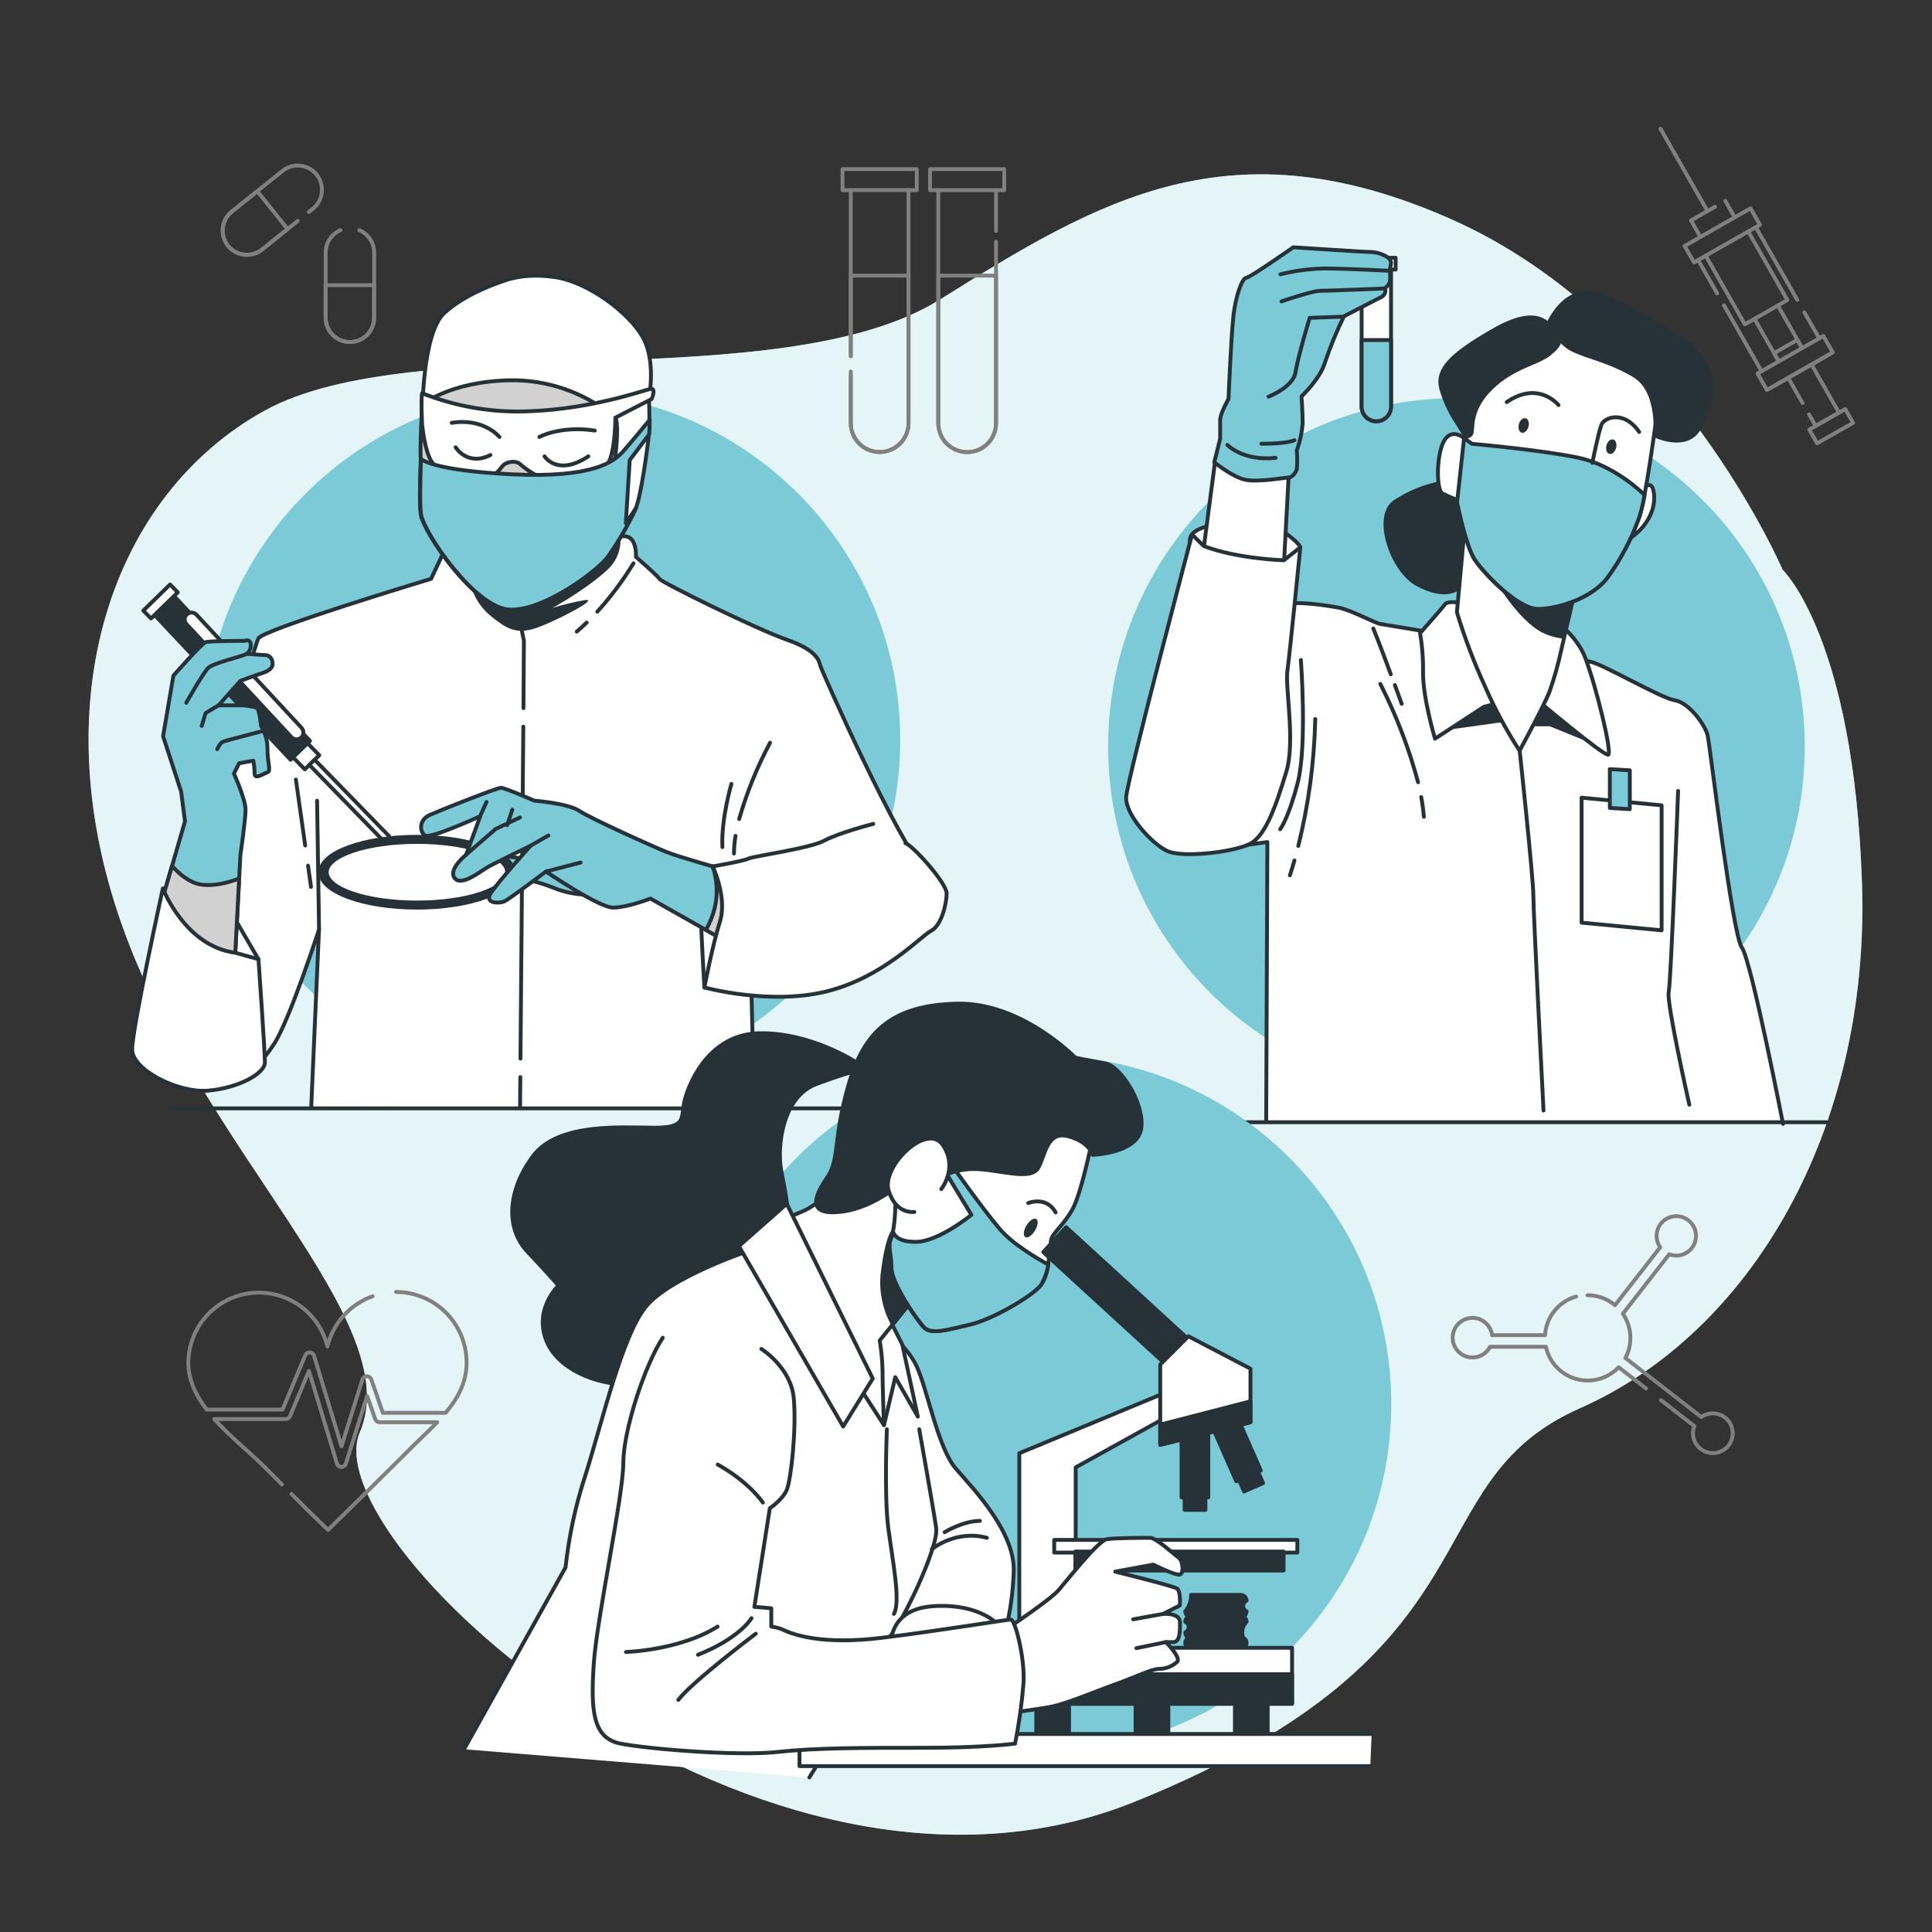 <svg width="170" height="170" viewBox="0 0 170 170" fill="none" xmlns="http://www.w3.org/2000/svg">
<rect x="0" y="0" width="170" height="170" fill="#333333" stroke="none"/>
<g id="Medical research-bro 1">
<g id="freepik--background-simple--inject-206">
<path id="Vector" d="M156.853 50.13C156.853 50.13 147.411 28.098 127.841 19.356C108.27 10.615 96.707 17.605 82.719 26.35C68.732 35.095 36.561 28.798 23.27 36.142C9.98 43.486 3.69 61.319 10.683 81.26C17.677 101.201 35.86 116.229 31.665 126.021C27.469 135.813 66.981 171.822 99.855 158.532C132.73 145.241 123.995 130.557 139.02 123.913C154.044 117.269 164.547 99.433 163.84 77.755C163.133 56.076 156.853 50.13 156.853 50.13Z" fill="#7BCAD7"/>
<path id="Vector_2" opacity="0.8" d="M156.853 50.13C156.853 50.13 147.411 28.098 127.841 19.356C108.27 10.615 96.707 17.605 82.719 26.35C68.732 35.095 36.561 28.798 23.27 36.142C9.98 43.486 3.69 61.319 10.683 81.26C17.677 101.201 35.86 116.229 31.665 126.021C27.469 135.813 66.981 171.822 99.855 158.532C132.73 145.241 123.995 130.557 139.02 123.913C154.044 117.269 164.547 99.433 163.84 77.755C163.133 56.076 156.853 50.13 156.853 50.13Z" fill="white"/>
</g>
<g id="freepik--Graphics--inject-206">
<path id="Vector_3" d="M31.618 20.254C32.005 20.417 32.335 20.691 32.567 21.041C32.799 21.392 32.923 21.802 32.923 22.222V27.965C32.922 28.531 32.697 29.073 32.297 29.473C31.896 29.872 31.354 30.097 30.788 30.097C30.223 30.097 29.68 29.872 29.281 29.472C28.881 29.073 28.656 28.53 28.656 27.965V22.222C28.657 21.803 28.78 21.392 29.012 21.043C29.243 20.693 29.572 20.418 29.959 20.254" stroke="#808080" stroke-width="0.34" stroke-linecap="round" stroke-linejoin="round"/>
<path id="Vector_4" d="M30.78 30.097C30.215 30.097 29.673 29.872 29.273 29.472C28.873 29.073 28.648 28.53 28.648 27.965V25.092H32.915V27.965C32.914 28.531 32.689 29.073 32.289 29.473C31.889 29.872 31.346 30.097 30.78 30.097Z" stroke="#808080" stroke-width="0.34" stroke-linecap="round" stroke-linejoin="round"/>
<path id="Vector_5" d="M26.195 19.438L23.057 21.954C22.838 22.129 22.587 22.259 22.317 22.336C22.048 22.414 21.766 22.437 21.487 22.406C21.209 22.374 20.939 22.288 20.694 22.152C20.449 22.016 20.233 21.833 20.058 21.614C19.706 21.17 19.544 20.605 19.607 20.042C19.671 19.48 19.956 18.965 20.398 18.611L24.869 15.031C25.312 14.679 25.877 14.517 26.439 14.581C27.001 14.645 27.515 14.929 27.868 15.371C28.218 15.812 28.38 16.374 28.318 16.933C28.257 17.493 27.976 18.006 27.538 18.36L27.178 18.649" stroke="#808080" stroke-width="0.34" stroke-linecap="round" stroke-linejoin="round"/>
<path id="Vector_6" d="M20.058 21.627C19.706 21.184 19.544 20.619 19.607 20.056C19.671 19.493 19.956 18.979 20.398 18.625L22.639 16.83L25.308 20.159L23.067 21.954C22.849 22.131 22.597 22.263 22.327 22.343C22.057 22.422 21.774 22.448 21.495 22.417C21.215 22.387 20.944 22.302 20.698 22.166C20.451 22.03 20.234 21.847 20.058 21.627Z" stroke="#808080" stroke-width="0.34" stroke-linecap="round" stroke-linejoin="round"/>
<path id="Vector_7" d="M138.692 114.084C137.938 114.295 137.269 114.736 136.778 115.346C136.287 115.955 135.998 116.702 135.951 117.484H131.29C131.237 117.071 131.038 116.69 130.729 116.412C130.42 116.133 130.021 115.974 129.605 115.964C129.188 115.954 128.782 116.094 128.46 116.358C128.138 116.621 127.921 116.992 127.849 117.402C127.776 117.812 127.853 118.234 128.066 118.592C128.278 118.95 128.611 119.22 129.006 119.354C129.4 119.487 129.829 119.475 130.215 119.319C130.601 119.163 130.918 118.874 131.11 118.504H136.026C136.17 119.173 136.493 119.79 136.961 120.289C137.43 120.788 138.025 121.149 138.684 121.335C139.343 121.52 140.039 121.522 140.699 121.341C141.359 121.16 141.957 120.802 142.428 120.306L144.839 122.179" stroke="#808080" stroke-width="0.34" stroke-linecap="round" stroke-linejoin="round"/>
<path id="Vector_8" d="M146.147 123.196L149.088 125.484C149.011 125.681 148.97 125.891 148.969 126.103C148.967 126.495 149.097 126.876 149.338 127.186C149.579 127.495 149.917 127.715 150.298 127.809C150.679 127.903 151.08 127.866 151.437 127.704C151.795 127.543 152.087 127.266 152.268 126.917C152.449 126.569 152.507 126.171 152.434 125.785C152.36 125.4 152.16 125.051 151.864 124.793C151.568 124.536 151.194 124.386 150.802 124.367C150.41 124.348 150.023 124.461 149.704 124.688L143.019 119.49C143.344 118.884 143.494 118.2 143.455 117.514C143.416 116.828 143.189 116.165 142.798 115.6L146.878 110.367C147.224 110.5 147.603 110.519 147.96 110.421C148.317 110.323 148.633 110.113 148.863 109.822C149.092 109.531 149.222 109.175 149.234 108.805C149.246 108.435 149.139 108.071 148.929 107.766C148.719 107.461 148.417 107.231 148.067 107.11C147.717 106.989 147.338 106.983 146.984 107.094C146.631 107.204 146.322 107.424 146.103 107.723C145.884 108.021 145.766 108.382 145.767 108.752C145.766 109.11 145.878 109.458 146.086 109.749L142.105 114.849C141.429 114.278 140.572 113.966 139.688 113.968" stroke="#808080" stroke-width="0.34" stroke-linecap="round" stroke-linejoin="round"/>
<path id="Vector_9" d="M87.642 21.267V37.247C87.642 37.581 87.576 37.911 87.449 38.219C87.321 38.527 87.134 38.807 86.898 39.043C86.662 39.279 86.382 39.466 86.074 39.593C85.766 39.721 85.436 39.787 85.102 39.787C84.769 39.787 84.439 39.721 84.13 39.593C83.822 39.466 83.542 39.279 83.306 39.043C83.07 38.807 82.883 38.527 82.756 38.219C82.628 37.911 82.562 37.581 82.562 37.247V16.731H87.642V20.325" stroke="#808080" stroke-width="0.34" stroke-linecap="round" stroke-linejoin="round"/>
<path id="Vector_10" d="M85.102 39.78C84.429 39.78 83.783 39.513 83.306 39.036C82.83 38.56 82.562 37.914 82.562 37.24V24.249H87.642V37.24C87.642 37.574 87.577 37.904 87.45 38.213C87.322 38.521 87.135 38.801 86.899 39.037C86.663 39.273 86.383 39.46 86.075 39.588C85.766 39.715 85.436 39.781 85.102 39.78Z" stroke="#808080" stroke-width="0.34" stroke-linecap="round" stroke-linejoin="round"/>
<path id="Vector_11" d="M87.64 16.731H88.367V14.882H81.836V16.731H82.56" stroke="#808080" stroke-width="0.34" stroke-linecap="round" stroke-linejoin="round"/>
<path id="Vector_12" d="M74.861 31.341V16.721H79.941V37.23C79.941 37.904 79.673 38.55 79.197 39.026C78.721 39.502 78.075 39.77 77.401 39.77C76.728 39.77 76.082 39.502 75.605 39.026C75.129 38.55 74.861 37.904 74.861 37.23V32.688" stroke="#808080" stroke-width="0.34" stroke-linecap="round" stroke-linejoin="round"/>
<path id="Vector_13" d="M74.861 31.341V24.249H79.941V37.24C79.941 37.914 79.673 38.56 79.197 39.036C78.721 39.513 78.075 39.78 77.401 39.78C77.067 39.781 76.737 39.715 76.429 39.588C76.12 39.46 75.84 39.273 75.604 39.037C75.368 38.801 75.181 38.521 75.054 38.213C74.926 37.904 74.861 37.574 74.861 37.24V33.089" stroke="#808080" stroke-width="0.34" stroke-linecap="round" stroke-linejoin="round"/>
<path id="Vector_14" d="M79.942 16.731H80.666V14.882H74.135V16.731H74.862" stroke="#808080" stroke-width="0.34" stroke-linecap="round" stroke-linejoin="round"/>
<path id="Vector_15" d="M32.788 114.06C31.809 114.406 30.933 114.992 30.238 115.764C29.543 116.536 29.052 117.47 28.81 118.48C28.452 117.008 27.568 115.719 26.325 114.854C25.081 113.989 23.565 113.608 22.061 113.783C20.557 113.958 19.168 114.677 18.157 115.805C17.146 116.932 16.581 118.39 16.57 119.904C16.57 121.431 17.233 122.788 18.182 124.029H24.863L26.859 119.255C26.892 119.177 26.949 119.112 27.02 119.067C27.092 119.022 27.175 119 27.26 119.003C27.344 119.007 27.425 119.037 27.491 119.089C27.558 119.14 27.607 119.212 27.631 119.292L30.048 127.265L31.891 121.38C31.916 121.298 31.967 121.226 32.036 121.174C32.105 121.123 32.189 121.095 32.275 121.094C32.361 121.096 32.444 121.122 32.514 121.171C32.585 121.221 32.639 121.29 32.669 121.37L33.689 124.314H39.208C40.265 123.07 41.057 121.676 41.057 119.894C41.057 118.247 40.403 116.667 39.238 115.502C38.073 114.337 36.493 113.682 34.845 113.682" stroke="#808080" stroke-width="0.34" stroke-linecap="round" stroke-linejoin="round"/>
<path id="Vector_16" d="M25.65 131.461C26.714 132.525 27.781 133.589 28.873 134.62C31.365 132.158 33.874 129.71 36.353 127.228C37.033 126.548 37.781 125.868 38.471 125.147H33.405C33.32 125.148 33.236 125.121 33.167 125.072C33.097 125.022 33.045 124.952 33.017 124.872L32.303 122.832L30.433 128.789C30.408 128.872 30.356 128.946 30.286 128.998C30.215 129.05 30.13 129.078 30.042 129.078C29.955 129.077 29.869 129.048 29.799 128.996C29.729 128.943 29.677 128.869 29.651 128.785L27.183 120.625L25.52 124.61C25.489 124.685 25.437 124.749 25.37 124.794C25.303 124.839 25.224 124.864 25.143 124.865H18.85C20.21 126.378 21.889 127.714 23.151 128.962C23.705 129.509 24.259 130.064 24.81 130.618" stroke="#808080" stroke-width="0.34" stroke-linecap="round" stroke-linejoin="round"/>
<path id="Vector_17" d="M156.516 31.8L156.102 31.076L158.155 29.906L158.567 30.631" stroke="#808080" stroke-width="0.34" stroke-linecap="round" stroke-linejoin="round"/>
<path id="Vector_18" d="M158.612 35.465L157.348 33.252V33.245L159.394 32.076H159.398L161.812 36.305L159.758 37.475L159.18 36.465" stroke="#808080" stroke-width="0.34" stroke-linecap="round" stroke-linejoin="round"/>
<path id="Vector_19" d="M159.893 39.01L163.059 37.203L162.369 35.996L159.204 37.803L159.893 39.01Z" stroke="#808080" stroke-width="0.34" stroke-linecap="round" stroke-linejoin="round"/>
<path id="Vector_20" d="M158.144 26.387L154.496 19.985" stroke="#808080" stroke-width="0.34" stroke-linecap="round" stroke-linejoin="round"/>
<path id="Vector_21" d="M160.077 29.77L158.768 27.479" stroke="#808080" stroke-width="0.34" stroke-linecap="round" stroke-linejoin="round"/>
<path id="Vector_22" d="M151.098 25.816L149.422 22.882" stroke="#808080" stroke-width="0.34" stroke-linecap="round" stroke-linejoin="round"/>
<path id="Vector_23" d="M155.003 32.664L151.691 26.86" stroke="#808080" stroke-width="0.34" stroke-linecap="round" stroke-linejoin="round"/>
<path id="Vector_24" d="M155.834 34.112L157.347 33.252V33.245L159.394 32.076H159.397L160.903 31.215" stroke="#808080" stroke-width="0.34" stroke-linecap="round" stroke-linejoin="round"/>
<path id="Vector_25" d="M150.088 22.501L153.535 28.539L154.382 28.057L156.436 26.884L157.275 26.401L153.831 20.366" stroke="#808080" stroke-width="0.34" stroke-linecap="round" stroke-linejoin="round"/>
<path id="Vector_26" d="M158.567 30.631L158.156 29.906L156.436 26.884" stroke="#808080" stroke-width="0.34" stroke-linecap="round" stroke-linejoin="round"/>
<path id="Vector_27" d="M154.383 28.057L156.103 31.076L156.518 31.8" stroke="#808080" stroke-width="0.34" stroke-linecap="round" stroke-linejoin="round"/>
<path id="Vector_28" d="M157.348 33.245L155.835 34.112L155.471 34.316L154.648 32.868L155.005 32.664L156.518 31.8L158.569 30.631L160.078 29.77L160.442 29.56L161.268 31.008L160.904 31.215L159.398 32.076H159.395" stroke="#808080" stroke-width="0.34" stroke-linecap="round" stroke-linejoin="round"/>
<path id="Vector_29" d="M150.907 18.193L148.799 19.397L149.625 20.849" stroke="#808080" stroke-width="0.34" stroke-linecap="round" stroke-linejoin="round"/>
<path id="Vector_30" d="M152.644 19.125L151.814 17.673" stroke="#808080" stroke-width="0.34" stroke-linecap="round" stroke-linejoin="round"/>
<path id="Vector_31" d="M150.087 22.501L153.831 20.366L154.497 19.985L154.861 19.781L154.031 18.333L152.644 19.125L149.625 20.849L148.234 21.641L149.061 23.089L149.421 22.885L150.087 22.501Z" stroke="#808080" stroke-width="0.34" stroke-linecap="round" stroke-linejoin="round"/>
<path id="Vector_32" d="M150.108 18.329L146.109 11.325" stroke="#808080" stroke-width="0.34" stroke-linecap="round" stroke-linejoin="round"/>
</g>
<g id="freepik--character-3--inject-206">
<path id="Vector_33" d="M128.155 96.329C145.082 96.329 158.803 82.608 158.803 65.681C158.803 48.755 145.082 35.034 128.155 35.034C111.229 35.034 97.508 48.755 97.508 65.681C97.508 82.608 111.229 96.329 128.155 96.329Z" fill="#7BCAD7"/>
<g id="Vector_34">
<path d="M111.414 98.6L111.519 74.093C111.519 74.093 107.191 74.691 106.467 74.797C105.742 74.902 105.409 74.062 103.335 71.992C101.261 69.921 101.577 64.226 104.27 62.363C106.963 60.5 112.862 53.662 113.277 53.247C113.692 52.833 116.592 53.247 117.731 53.455C118.87 53.662 120.94 54.815 121.471 54.907C122.001 54.998 125.823 55.631 125.823 55.631L139.906 58.218C141.045 58.426 146.117 61.428 147.362 61.618C148.606 61.809 150.055 63.794 150.262 64.726C150.469 65.657 152.435 82.226 153.264 83.365C154.094 84.504 156.889 98.892 156.889 98.892" fill="white"/>
<path d="M111.414 98.6L111.519 74.093C111.519 74.093 107.191 74.691 106.467 74.797C105.742 74.902 105.409 74.062 103.335 71.992C101.261 69.921 101.577 64.226 104.27 62.363C106.963 60.5 112.862 53.662 113.277 53.247C113.692 52.833 116.592 53.247 117.731 53.455C118.87 53.662 120.94 54.815 121.471 54.907C122.001 54.998 125.823 55.631 125.823 55.631L139.906 58.218C141.045 58.426 146.117 61.428 147.362 61.618C148.606 61.809 150.055 63.794 150.262 64.726C150.469 65.657 152.435 82.226 153.264 83.365C154.094 84.504 156.889 98.892 156.889 98.892" stroke="#263238" stroke-width="0.34" stroke-linecap="round" stroke-linejoin="round"/>
</g>
<path id="Vector_35" d="M135.113 63.736H136.395L140.121 65.249L135.929 61.52L135.113 63.736Z" fill="#263238" stroke="#263238" stroke-width="0.34" stroke-linecap="round" stroke-linejoin="round"/>
<path id="Vector_36" d="M127.076 64.087L132.088 63.386L130.34 60.822L127.076 64.087Z" fill="#263238" stroke="#263238" stroke-width="0.34" stroke-linecap="round" stroke-linejoin="round"/>
<path id="Vector_37" d="M114.468 58.075C114.468 58.075 115.029 65.654 114.186 68.884C113.343 72.114 112.643 72.964 112.643 72.964" stroke="#263238" stroke-width="0.34" stroke-linecap="round" stroke-linejoin="round"/>
<g id="Vector_38">
<path d="M113.899 75.715C113.773 76.15 113.641 76.585 113.498 77.024L113.899 75.715Z" fill="white"/>
<path d="M113.899 75.715C113.773 76.15 113.641 76.585 113.498 77.024" stroke="#263238" stroke-width="0.34" stroke-linecap="round" stroke-linejoin="round"/>
</g>
<g id="Vector_39">
<path d="M115.731 63.27C115.648 67.036 115.148 70.781 114.238 74.436L115.731 63.27Z" fill="white"/>
<path d="M115.731 63.27C115.648 67.036 115.148 70.781 114.238 74.436" stroke="#263238" stroke-width="0.34" stroke-linecap="round" stroke-linejoin="round"/>
</g>
<path id="Vector_40" d="M148.646 97.206C148.646 97.206 146.627 88.233 146.831 87.302C147.035 86.37 147.66 69.595 147.66 69.595" stroke="#263238" stroke-width="0.34" stroke-linecap="round" stroke-linejoin="round"/>
<path id="Vector_41" d="M122.738 60.279C122.924 60.793 123.124 61.344 123.337 61.931" stroke="#263238" stroke-width="0.34" stroke-linecap="round" stroke-linejoin="round"/>
<path id="Vector_42" d="M120.838 55.301C120.838 55.301 121.399 56.661 122.381 59.333" stroke="#263238" stroke-width="0.34" stroke-linecap="round" stroke-linejoin="round"/>
<path id="Vector_43" d="M125.055 70.135C125.163 70.71 125.242 71.29 125.289 71.873" stroke="#263238" stroke-width="0.34" stroke-linecap="round" stroke-linejoin="round"/>
<path id="Vector_44" d="M121.457 60.18C122.863 62.941 123.976 65.841 124.779 68.833" stroke="#263238" stroke-width="0.34" stroke-linecap="round" stroke-linejoin="round"/>
<path id="Vector_45" d="M133.719 66.055C133.719 66.055 134.922 77.255 134.922 78.809C134.922 80.362 135.817 97.719 135.817 97.719" stroke="#263238" stroke-width="0.34" stroke-linecap="round" stroke-linejoin="round"/>
<path id="Vector_46" d="M146.209 81.862L139.168 81.185V70.19L146.209 70.863V81.862Z" fill="white" stroke="#263238" stroke-width="0.34" stroke-linecap="round" stroke-linejoin="round"/>
<path id="Vector_47" d="M143.41 71.199L141.652 71.094V67.677L143.41 67.782V71.199Z" fill="#7BCAD7" stroke="#263238" stroke-width="0.34" stroke-linecap="round" stroke-linejoin="round"/>
<path id="Vector_48" d="M128.108 52.996C128.108 52.996 127.32 52.907 127.146 53.172C126.973 53.438 124.953 55.712 124.953 55.712C125.151 56.87 125.238 58.044 125.215 59.218C125.215 61.496 126.269 64.998 126.269 64.998L130.56 62.2L133.365 61.411C133.915 61.315 134.477 61.315 135.027 61.411C135.027 61.411 141.164 66.582 141.515 66.405C141.865 66.228 140.464 60.445 139.498 57.905C138.533 55.365 135.816 53.961 135.816 53.961C135.816 53.961 129.598 52.822 128.108 52.996Z" fill="white" stroke="#263238" stroke-width="0.34" stroke-linecap="round" stroke-linejoin="round"/>
<path id="Vector_49" d="M126.968 42.303C125.398 42.566 123.903 43.165 122.585 44.057C120.657 45.458 122.323 50.368 124.69 51.595C127.056 52.822 128.719 52.469 129.684 50.279C130.65 48.09 130.211 43.619 129.596 42.918C128.981 42.218 126.968 42.303 126.968 42.303Z" fill="#263238"/>
<path id="Vector_50" d="M129.073 44.319L128.195 53.873C128.865 56.087 129.685 58.254 130.65 60.357C131.51 62.338 132.534 64.244 133.71 66.055C133.71 66.055 135.811 62.199 136.338 60.884C136.77 59.653 137.124 58.396 137.396 57.12L138.718 51.418C138.718 51.418 136.338 50.806 133.459 48.613C131.804 47.393 130.328 45.947 129.073 44.319Z" fill="white" stroke="#263238" stroke-width="0.34" stroke-linecap="round" stroke-linejoin="round"/>
<path id="Vector_51" d="M138.719 51.418C138.719 51.418 136.339 50.806 133.459 48.613C132.71 48.045 131.992 47.436 131.311 46.787V50.701C131.311 50.701 133.517 54.567 135.731 55.672C136.323 55.959 136.962 56.138 137.618 56.202L138.719 51.418Z" fill="#263238"/>
<path id="Vector_52" d="M144.761 42.84C144.761 42.84 145.462 42.14 145.55 43.629C145.638 45.118 144.673 46.349 144.057 46.872C143.442 47.396 143.184 47.573 143.184 47.573L144.761 42.84Z" fill="white" stroke="#263238" stroke-width="0.34" stroke-linecap="round" stroke-linejoin="round"/>
<path id="Vector_53" d="M138.717 29.063C136.421 28.736 134.088 29.319 132.216 30.689C129.102 32.99 128.816 38.546 128.816 38.546C128.816 38.546 127.735 37.597 127.055 38.815C126.375 40.032 126.375 43.15 126.923 43.422C127.47 43.694 128.14 43.962 128.14 43.962C128.14 43.962 128.952 48.025 129.765 49.246C130.578 50.466 133.559 53.581 135.321 53.581C137.082 53.581 140.06 52.632 141.413 50.861C142.622 49.203 143.58 47.377 144.259 45.441C144.8 43.952 145.748 36.775 145.748 36.775C145.748 36.775 146.153 33.524 143.583 31.222C141.012 28.921 138.717 29.063 138.717 29.063Z" fill="white" stroke="#263238" stroke-width="0.34" stroke-linecap="round" stroke-linejoin="round"/>
<path id="Vector_54" d="M129.773 49.245C130.586 50.463 133.567 53.581 135.329 53.581C137.09 53.581 140.068 52.632 141.421 50.861C142.63 49.203 143.588 47.377 144.267 45.441C144.455 44.823 144.602 44.194 144.709 43.557C144.369 43.217 141.959 40.926 138.888 40.276C135.556 39.576 129.508 39.052 129.508 39.052L128.828 38.535L128.209 44.22C128.403 45.159 129.086 48.215 129.773 49.245Z" fill="#7BCAD7" stroke="#263238" stroke-width="0.34" stroke-linecap="round" stroke-linejoin="round"/>
<path id="Vector_55" d="M140.113 40.725C140.113 40.725 140.64 38.097 140.902 37.397C141.164 36.696 142.918 36.081 144.234 38.009" stroke="#263238" stroke-width="0.34" stroke-linecap="round" stroke-linejoin="round"/>
<path id="Vector_56" d="M137.136 35.642C137.136 35.642 135.385 33.453 132.58 35.38" stroke="#263238" stroke-width="0.34" stroke-linecap="round" stroke-linejoin="round"/>
<path id="Vector_57" d="M134.491 37.556C134.396 37.896 134.127 38.138 133.896 38.073C133.665 38.009 133.556 37.675 133.648 37.325C133.74 36.975 134.012 36.74 134.243 36.805C134.474 36.87 134.586 37.206 134.491 37.556Z" fill="#263238"/>
<path id="Vector_58" d="M142.2 39.419C142.105 39.76 141.836 40.001 141.605 39.936C141.374 39.872 141.265 39.538 141.357 39.188C141.449 38.838 141.721 38.607 141.952 38.672C142.183 38.736 142.299 39.069 142.2 39.419Z" fill="#263238"/>
<path id="Vector_59" d="M128.826 38.546C128.966 38.59 129.118 38.588 129.257 38.539C129.396 38.49 129.516 38.397 129.598 38.274C129.863 37.835 129.336 36.258 131.264 34.33C133.191 32.402 135.384 32.137 136.435 31.27C137.486 30.403 137.662 29.957 136.962 29.08C136.262 28.203 135.208 26.7 131.352 28.907C127.496 31.113 126.092 32.497 126.708 34.425C127.039 35.517 127.541 36.55 128.197 37.485L128.826 38.546Z" fill="#263238"/>
<path id="Vector_60" d="M136.086 28.369C136.086 28.369 136.875 30.209 138.276 30.909C139.676 31.61 141.519 31.875 143.716 33.191C145.912 34.507 145.47 38.447 145.47 38.447C145.47 38.447 148.448 39.936 149.676 37.747C150.903 35.557 152.056 31.875 147.221 29.158C142.386 26.442 138.803 23.198 136.086 28.369Z" fill="#263238"/>
<path id="Vector_61" d="M122.4 23.303V35.785C122.399 36.128 122.262 36.456 122.019 36.699C121.776 36.941 121.447 37.077 121.104 37.077C120.762 37.076 120.434 36.94 120.192 36.697C119.95 36.455 119.813 36.127 119.812 35.785V23.303H122.4Z" fill="white" stroke="#263238" stroke-width="0.34" stroke-linecap="round" stroke-linejoin="round"/>
<path id="Vector_62" d="M122.4 29.92V35.775C122.399 36.118 122.262 36.446 122.019 36.688C121.776 36.931 121.447 37.067 121.104 37.067C120.762 37.066 120.434 36.929 120.192 36.687C119.95 36.445 119.813 36.117 119.812 35.775V29.92H122.4Z" fill="#7BCAD7" stroke="#263238" stroke-width="0.34" stroke-linecap="round" stroke-linejoin="round"/>
<path id="Vector_63" d="M122.804 22.681H119.387V23.718H122.804V22.681Z" fill="white" stroke="#263238" stroke-width="0.34" stroke-linecap="round" stroke-linejoin="round"/>
<path id="Vector_64" d="M114.417 48.158C114.417 48.158 114.417 47.848 112.968 46.798C111.52 45.747 106.029 45.659 104.89 47.005C103.751 48.351 107.79 52.078 108.929 52.598C110.068 53.118 112.139 52.183 112.761 51.459C113.383 50.735 114.417 48.158 114.417 48.158Z" fill="white" stroke="#263238" stroke-width="0.34" stroke-linecap="round" stroke-linejoin="round"/>
<path id="Vector_65" d="M106.959 40.287L105.939 48.052C105.939 48.052 107.908 50.745 109.679 50.85C111.451 50.956 112.994 49.297 112.994 49.297L113.409 41.531C113.409 41.531 109.343 41.426 106.959 40.287Z" fill="white" stroke="#263238" stroke-width="0.34" stroke-linecap="round" stroke-linejoin="round"/>
<path id="Vector_66" d="M108.099 35.108C108.099 35.108 108.306 30.036 108.514 27.968C108.721 25.901 109.343 24.446 109.653 24.446C109.962 24.446 113.797 21.76 113.797 21.76C113.797 21.76 120.009 22.175 120.631 22.175C121.253 22.175 122.494 22.59 122.392 23.195L122.287 23.814C122.341 24.151 122.341 24.496 122.287 24.834C122.202 25.043 122.058 25.222 121.872 25.35C121.926 25.515 121.913 25.695 121.835 25.85C121.758 26.006 121.622 26.124 121.457 26.18C120.839 26.489 118.248 27.836 118.248 27.836C117.614 29.147 117.061 30.496 116.592 31.875C116.177 33.327 114.521 34.877 114.521 34.877C114.521 34.877 114.623 36.329 114.623 37.257C114.557 38.07 114.383 38.87 114.107 39.637C114.159 40.189 114.159 40.745 114.107 41.296C114.005 41.606 113.692 42.021 113.382 42.021C113.073 42.021 110.792 42.435 109.642 42.228C108.493 42.021 106.848 40.674 106.848 40.674L107.364 38.604V36.944C107.375 36.353 108.099 35.108 108.099 35.108Z" fill="#7BCAD7" stroke="#263238" stroke-width="0.34" stroke-linecap="round" stroke-linejoin="round"/>
<path id="Vector_67" d="M111.621 34.901C111.621 34.901 113.797 34.075 114.001 32.728C114.205 31.382 115.242 27.968 115.242 27.968L118.244 27.863" stroke="#263238" stroke-width="0.34" stroke-linecap="round" stroke-linejoin="round"/>
<path id="Vector_68" d="M112.76 26.52C112.76 26.52 115.453 25.588 116.177 25.588C116.901 25.588 121.872 25.381 121.872 25.381" stroke="#263238" stroke-width="0.34" stroke-linecap="round" stroke-linejoin="round"/>
<path id="Vector_69" d="M112.66 24.14C113.913 23.827 115.197 23.653 116.489 23.623C118.355 23.623 122.289 23.827 122.289 23.827" stroke="#263238" stroke-width="0.34" stroke-linecap="round" stroke-linejoin="round"/>
<path id="Vector_70" d="M107.998 39.148C107.998 39.148 109.358 40.596 112.245 40.287" stroke="#263238" stroke-width="0.34" stroke-linecap="round" stroke-linejoin="round"/>
<path id="Vector_71" d="M113.9 38.733C113.9 38.733 113.383 39.046 111 39.046" stroke="#263238" stroke-width="0.34" stroke-linecap="round" stroke-linejoin="round"/>
<path id="Vector_72" d="M105.927 48.052L104.89 47.032C104.89 47.032 99.195 68.571 99.093 70.125C98.991 71.679 101.371 74.266 102.717 74.885C104.064 75.504 108.514 74.987 109.966 74.263C111.418 73.538 112.346 70.638 113.176 67.945C114.005 65.253 113.07 60.489 113.278 59.041C113.485 57.593 114.417 48.161 114.417 48.161L112.968 49.3C112.968 49.3 108.929 49.191 105.927 48.052Z" fill="white" stroke="#263238" stroke-width="0.34" stroke-linecap="round" stroke-linejoin="round"/>
<path id="Vector_73" d="M106.572 98.746H160.7" stroke="#263238" stroke-width="0.34" stroke-linecap="round" stroke-linejoin="round"/>
</g>
<g id="freepik--character-1--inject-206">
<path id="Vector_74" d="M48.564 95.751C65.49 95.751 79.211 82.029 79.211 65.103C79.211 48.177 65.49 34.456 48.564 34.456C31.637 34.456 17.916 48.177 17.916 65.103C17.916 82.029 31.637 95.751 48.564 95.751Z" fill="#7BCAD7"/>
<g id="Vector_75">
<path d="M27.389 97.328L28.069 81.794C28.069 81.794 25.458 89.845 24.098 91.885C22.738 93.925 21.718 94.721 19.79 94.38C17.862 94.04 14.234 88.141 14.234 85.201C14.234 82.26 17.294 74.769 17.974 73.069C18.654 71.369 22.286 56.967 22.734 56.171C23.183 55.376 37.929 50.932 37.929 50.932L38.949 48.776C38.949 48.776 54.031 47.076 55.051 47.192C56.071 47.307 55.959 49.004 55.959 49.004C55.959 49.004 57.799 50.595 58.026 50.935C58.254 51.275 66.618 55.379 69.226 56.287C71.834 57.195 72.062 58.099 72.174 58.555C72.286 59.01 79.093 74.317 81.588 76.915C84.084 79.512 77.733 84.51 75.577 85.415C73.422 86.319 70.477 85.867 69.457 84.282C68.437 82.698 65.959 80.658 65.959 80.658L66.377 97.58" fill="white"/>
<path d="M27.389 97.328L28.069 81.794C28.069 81.794 25.458 89.845 24.098 91.885C22.738 93.925 21.718 94.721 19.79 94.38C17.862 94.04 14.234 88.141 14.234 85.201C14.234 82.26 17.294 74.769 17.974 73.069C18.654 71.369 22.286 56.967 22.734 56.171C23.183 55.376 37.929 50.932 37.929 50.932L38.949 48.776C38.949 48.776 54.031 47.076 55.051 47.192C56.071 47.307 55.959 49.004 55.959 49.004C55.959 49.004 57.799 50.595 58.026 50.935C58.254 51.275 66.618 55.379 69.226 56.287C71.834 57.195 72.062 58.099 72.174 58.555C72.286 59.01 79.093 74.317 81.588 76.915C84.084 79.512 77.733 84.51 75.577 85.415C73.422 86.319 70.477 85.867 69.457 84.282C68.437 82.698 65.959 80.658 65.959 80.658L66.377 97.58" stroke="#263238" stroke-width="0.34" stroke-linecap="round" stroke-linejoin="round"/>
</g>
<path id="Vector_76" d="M28.074 81.794L27.9 70.458" stroke="#263238" stroke-width="0.34" stroke-linecap="round" stroke-linejoin="round"/>
<path id="Vector_77" d="M27.105 76.167L27.367 78.04" stroke="#263238" stroke-width="0.34" stroke-linecap="round" stroke-linejoin="round"/>
<path id="Vector_78" d="M26.035 68.595L26.855 74.399" stroke="#263238" stroke-width="0.34" stroke-linecap="round" stroke-linejoin="round"/>
<path id="Vector_79" d="M64.72 73.545C64.633 74.06 64.587 74.581 64.584 75.103" stroke="#263238" stroke-width="0.34" stroke-linecap="round" stroke-linejoin="round"/>
<path id="Vector_80" d="M67.761 65.351C66.62 67.489 65.708 69.74 65.041 72.07" stroke="#263238" stroke-width="0.34" stroke-linecap="round" stroke-linejoin="round"/>
<path id="Vector_81" d="M64.357 68.979C64.357 68.979 63.449 72.039 63.565 74.535" stroke="#263238" stroke-width="0.34" stroke-linecap="round" stroke-linejoin="round"/>
<path id="Vector_82" d="M51.624 54.781C51.345 55.053 51.053 55.321 50.75 55.576" stroke="#263238" stroke-width="0.34" stroke-linecap="round" stroke-linejoin="round"/>
<path id="Vector_83" d="M55.738 49.565C54.817 51.083 53.753 52.509 52.559 53.822" stroke="#263238" stroke-width="0.34" stroke-linecap="round" stroke-linejoin="round"/>
<path id="Vector_84" d="M45.784 94.778L45.76 97.441" stroke="#263238" stroke-width="0.34" stroke-linecap="round" stroke-linejoin="round"/>
<path id="Vector_85" d="M46.048 63.944L45.797 93.146" stroke="#263238" stroke-width="0.34" stroke-linecap="round" stroke-linejoin="round"/>
<path id="Vector_86" d="M45.647 54.213L46.099 56.369L46.061 62.312" stroke="#263238" stroke-width="0.34" stroke-linecap="round" stroke-linejoin="round"/>
<path id="Vector_87" d="M22.74 84.402L20.36 80.322L20.244 84.973C20.244 84.973 21.948 85.422 22.74 84.402Z" fill="white" stroke="#263238" stroke-width="0.34" stroke-linecap="round" stroke-linejoin="round"/>
<path id="Vector_88" d="M27.276 65.192L25.569 66.854L13.441 53.934L15.148 52.272L27.276 65.192Z" fill="#263238" stroke="#263238" stroke-width="0.34" stroke-linecap="round" stroke-linejoin="round"/>
<path id="Vector_89" d="M14.966 51.43L12.609 53.727L13.286 54.421L15.643 52.124L14.966 51.43Z" fill="white" stroke="#263238" stroke-width="0.34" stroke-linecap="round" stroke-linejoin="round"/>
<path id="Vector_90" d="M27.064 65.398L25.791 66.639L26.821 67.696L28.094 66.455L27.064 65.398Z" fill="white" stroke="#263238" stroke-width="0.34" stroke-linecap="round" stroke-linejoin="round"/>
<path id="Vector_91" d="M26.519 64.882C26.463 64.938 26.396 64.983 26.323 65.013C26.25 65.044 26.171 65.06 26.092 65.06C26.013 65.06 25.934 65.044 25.861 65.013C25.788 64.983 25.721 64.938 25.665 64.882L16.427 54.934C16.371 54.878 16.327 54.811 16.296 54.738C16.266 54.665 16.25 54.586 16.25 54.507C16.25 54.428 16.266 54.349 16.296 54.276C16.327 54.203 16.371 54.136 16.427 54.08C16.483 54.024 16.55 53.98 16.623 53.949C16.696 53.919 16.775 53.903 16.854 53.903C16.933 53.903 17.012 53.919 17.085 53.949C17.158 53.98 17.225 54.024 17.281 54.08L26.519 64.025C26.575 64.082 26.62 64.148 26.65 64.222C26.681 64.295 26.696 64.374 26.696 64.454C26.696 64.533 26.681 64.612 26.65 64.686C26.62 64.759 26.575 64.826 26.519 64.882Z" fill="white" stroke="#263238" stroke-width="0.34" stroke-linecap="round" stroke-linejoin="round"/>
<path id="Vector_92" d="M27.219 67.3L27.684 66.847L34.224 73.563C34.251 73.59 34.272 73.623 34.287 73.659C34.301 73.695 34.308 73.734 34.308 73.773C34.307 73.812 34.299 73.85 34.284 73.886C34.268 73.921 34.246 73.954 34.218 73.981L34.179 74.019C34.122 74.074 34.046 74.105 33.967 74.104C33.887 74.103 33.812 74.07 33.756 74.013L27.219 67.3Z" fill="white" stroke="#263238" stroke-width="0.34" stroke-linecap="round" stroke-linejoin="round"/>
<path id="Vector_93" d="M15.938 69.659L14.351 64.784L15.258 59.452C15.258 59.452 17.754 56.62 18.094 56.505C18.434 56.389 21.494 56.392 21.494 56.392C21.494 56.392 22.062 56.165 22.062 56.732C22.072 56.882 22.047 57.032 21.988 57.17C21.928 57.307 21.837 57.429 21.722 57.525C21.722 57.525 22.97 57.64 23.309 57.64C23.649 57.64 23.989 57.868 23.989 58.432C23.989 58.997 23.082 59.228 22.742 59.34C22.402 59.452 21.154 59.908 21.154 59.908L19.226 62.064H21.382C21.804 62.096 22.222 62.171 22.63 62.288C22.854 62.628 22.97 63.876 22.97 63.876C23.348 64.488 23.544 65.196 23.534 65.916C23.534 67.16 23.874 67.844 23.534 67.956C23.194 68.068 22.402 68.636 22.402 68.068C22.397 67.688 22.359 67.309 22.29 66.936L21.042 67.16L20.586 68.068C20.586 68.068 21.606 70.336 21.606 71.244C21.606 72.151 21.154 75.211 21.154 75.211L20.702 83.83C19.676 83.766 18.674 83.496 17.754 83.038C16.054 82.243 14.238 79.298 14.238 79.298L16.278 72.267L15.938 69.659Z" fill="#7BCAD7" stroke="#263238" stroke-width="0.34" stroke-linecap="round" stroke-linejoin="round"/>
<path id="Vector_94" d="M17.638 77.823C16.683 77.666 15.802 76.932 15.136 76.201L14.238 79.298C14.238 79.298 16.05 82.246 17.75 83.038C18.672 83.496 19.675 83.765 20.702 83.83L21.042 77.302C20.131 77.653 18.811 78.02 17.638 77.823Z" fill="#D1D1D1" stroke="#263238" stroke-width="0.34" stroke-linecap="round" stroke-linejoin="round"/>
<path id="Vector_95" d="M19.115 65.919C19.115 65.919 19.34 65.351 19.68 65.239C20.02 65.127 23.08 64.335 23.08 64.335" stroke="#263238" stroke-width="0.34" stroke-linecap="round" stroke-linejoin="round"/>
<path id="Vector_96" d="M17.752 63.876L18.092 62.744L19.224 62.06" stroke="#263238" stroke-width="0.34" stroke-linecap="round" stroke-linejoin="round"/>
<path id="Vector_97" d="M16.389 61.836C16.389 61.836 17.864 59.228 18.317 58.776C18.769 58.324 21.377 57.756 21.716 57.528" stroke="#263238" stroke-width="0.34" stroke-linecap="round" stroke-linejoin="round"/>
<path id="Vector_98" d="M20.702 83.834L22.742 84.401C22.742 84.401 23.309 92.453 23.309 93.473C23.309 94.493 20.929 95.74 18.318 95.968C15.707 96.196 11.627 94.153 11.627 92.341C11.627 90.528 14.33 78.173 14.33 78.173C14.33 78.173 16.278 83.266 20.702 83.834Z" fill="white" stroke="#263238" stroke-width="0.34" stroke-linecap="round" stroke-linejoin="round"/>
<path id="Vector_99" d="M51.658 78.73C50.688 78.708 49.728 78.517 48.823 78.166C47.766 77.736 46.663 77.431 45.535 77.258C44.855 77.143 43.607 77.71 42.699 77.143C41.792 76.575 40.999 76.123 42.472 75.555C43.944 74.987 46.327 75.67 47.232 75.783C48.136 75.895 49.839 75.555 49.839 75.555L51.658 78.73Z" fill="#7BCAD7" stroke="#263238" stroke-width="0.34" stroke-linecap="round" stroke-linejoin="round"/>
<path id="Vector_100" d="M36.689 79.866C41.385 79.866 45.192 78.47 45.192 76.748C45.192 75.026 41.385 73.63 36.689 73.63C31.993 73.63 28.186 75.026 28.186 76.748C28.186 78.47 31.993 79.866 36.689 79.866Z" fill="#263238" stroke="#263238" stroke-width="0.34" stroke-linecap="round" stroke-linejoin="round"/>
<path id="Vector_101" d="M36.689 79.414C41.074 79.414 44.628 78.22 44.628 76.748C44.628 75.276 41.074 74.083 36.689 74.083C32.304 74.083 28.75 75.276 28.75 76.748C28.75 78.22 32.304 79.414 36.689 79.414Z" fill="white" stroke="#263238" stroke-width="0.34" stroke-linecap="round" stroke-linejoin="round"/>
<path id="Vector_102" d="M61.978 86.897C61.978 86.897 61.685 81.763 61.685 80.964C61.685 80.165 65.409 81.498 65.409 81.498C65.409 81.498 63.467 86.442 61.978 86.897Z" fill="white" stroke="#263238" stroke-width="0.34" stroke-linecap="round" stroke-linejoin="round"/>
<path id="Vector_103" d="M63.92 76.578C63.92 76.578 59.84 75.442 58.704 74.99C57.569 74.538 52.013 72.043 50.993 71.359C49.973 70.676 47.022 70.455 47.022 70.455C47.022 70.455 44.414 69.319 44.074 69.319C43.734 69.319 38.858 71.247 37.838 71.699C36.818 72.151 36.931 73.175 37.383 73.515C37.835 73.855 42.262 71.815 42.262 71.815L41.014 75.215C41.014 75.215 39.426 76.463 39.994 77.255C40.562 78.047 42.265 76.687 42.83 76.347C43.394 76.007 46.685 74.419 46.685 74.419C46.685 74.419 43.737 77.707 43.169 78.615C42.602 79.522 43.965 79.522 44.417 79.295C44.87 79.067 48.045 76.687 48.045 76.687C48.045 76.687 52.696 79.862 53.944 79.862C55.192 79.862 57.232 79.067 57.232 79.067L64.26 83.041C64.26 83.041 65.392 81.114 65.507 79.75C65.623 78.387 65.62 76.69 65.62 76.69L63.92 76.578Z" fill="#7BCAD7" stroke="#263238" stroke-width="0.34" stroke-linecap="round" stroke-linejoin="round"/>
<path id="Vector_104" d="M40.998 75.215L43.606 72.947L45.758 71.927" stroke="#263238" stroke-width="0.34" stroke-linecap="round" stroke-linejoin="round"/>
<path id="Vector_105" d="M42.246 71.815L42.81 70.567" stroke="#263238" stroke-width="0.34" stroke-linecap="round" stroke-linejoin="round"/>
<path id="Vector_106" d="M44.627 72.607L45.079 71.247" stroke="#263238" stroke-width="0.34" stroke-linecap="round" stroke-linejoin="round"/>
<path id="Vector_107" d="M48.027 76.69L51.091 75.895" stroke="#263238" stroke-width="0.34" stroke-linecap="round" stroke-linejoin="round"/>
<path id="Vector_108" d="M46.668 74.423L48.256 73.515" stroke="#263238" stroke-width="0.34" stroke-linecap="round" stroke-linejoin="round"/>
<path id="Vector_109" d="M62.703 76.238C63.11 77.405 63.177 78.663 62.897 79.866C62.729 80.554 62.466 81.216 62.115 81.831L64.257 83.042C64.257 83.042 65.389 81.114 65.505 79.751C65.621 78.387 65.617 76.691 65.617 76.691L63.917 76.578L62.703 76.238Z" fill="#D1D1D1" stroke="#263238" stroke-width="0.34" stroke-linecap="round" stroke-linejoin="round"/>
<g id="Vector_110">
<path d="M76.839 72.495C76.839 72.495 73.779 73.287 72.528 73.97C71.277 74.654 66.292 75.33 65.84 75.555C65.388 75.779 62.712 76.235 62.712 76.235C62.712 76.235 64.024 78.955 63.344 81.11C62.664 83.266 61.984 86.89 61.984 86.89C61.984 86.89 67.764 88.478 72.756 87.23C77.747 85.983 81.035 82.355 81.936 81.899C82.837 81.444 83.296 79.519 83.296 78.611C83.296 77.704 80.348 74.416 79.668 74.191" fill="white"/>
<path d="M76.839 72.495C76.839 72.495 73.779 73.287 72.528 73.97C71.277 74.654 66.292 75.33 65.84 75.555C65.388 75.779 62.712 76.235 62.712 76.235C62.712 76.235 64.024 78.955 63.344 81.11C62.664 83.266 61.984 86.89 61.984 86.89C61.984 86.89 67.764 88.478 72.756 87.23C77.747 85.983 81.035 82.355 81.936 81.899C82.837 81.444 83.296 79.519 83.296 78.611C83.296 77.704 80.348 74.416 79.668 74.191" stroke="#263238" stroke-width="0.34" stroke-linecap="round" stroke-linejoin="round"/>
</g>
<path id="Vector_111" d="M44.287 24.732C44.287 24.732 40.999 25.752 39.071 27.567C37.143 29.383 37.143 36.407 37.143 37.318C37.143 38.23 36.803 43.67 37.028 45.257C37.252 46.845 41.788 53.533 44.848 53.649C47.908 53.764 52.668 50.133 53.463 48.997C54.422 47.639 55.257 46.197 55.959 44.69C56.411 43.554 56.979 39.474 57.095 38.23C57.156 37.172 57.156 36.112 57.095 35.054C57.095 35.054 57.775 31.766 56.527 29.614C55.279 27.462 51.767 24.854 48.928 24.398C46.089 23.943 44.287 24.732 44.287 24.732Z" fill="white" stroke="#263238" stroke-width="0.34" stroke-linecap="round" stroke-linejoin="round"/>
<path id="Vector_112" d="M37.144 35.618C37.144 35.618 39.524 33.578 44.855 33.463C48.052 33.407 51.171 34.447 53.695 36.41C53.695 36.41 54.49 35.843 54.263 38.906C54.035 41.969 53.695 42.646 51.203 43.554C48.71 44.462 43.151 45.142 40.771 44.462C38.391 43.782 37.133 41.177 37.031 40.382C36.929 39.586 37.144 35.618 37.144 35.618Z" fill="#D1D1D1" stroke="#263238" stroke-width="0.34" stroke-linecap="round" stroke-linejoin="round"/>
<path id="Vector_113" d="M37.144 34.598C40.168 35.801 43.414 36.341 46.664 36.183C52.22 35.958 56.653 34.337 57.221 34.224C57.789 34.112 57.337 35.112 57.337 35.112L54.148 36.751C54.148 36.751 54.148 39.811 53.468 40.831C52.788 41.851 51.315 42.531 49.727 42.531C48.14 42.531 46.667 41.626 45.756 40.831C45.379 40.491 44.512 40.603 44.169 41.058C43.825 41.514 43.376 42.191 41.901 42.078C40.425 41.966 38.728 41.623 38.045 40.718C37.362 39.814 37.141 37.318 37.141 37.318C37.141 37.318 37.029 35.051 37.144 34.598Z" fill="white" stroke="#263238" stroke-width="0.34" stroke-linecap="round" stroke-linejoin="round"/>
<path id="Vector_114" d="M41.539 51.877C41.883 52.825 42.485 53.658 43.276 54.284C44.612 55.352 45.415 55.753 46.884 55.352C48.352 54.951 53.031 52.547 51.426 52.812C50.476 52.973 49.539 53.2 48.621 53.492C48.621 53.492 51.562 51.887 53.432 50.15C53.962 49.676 54.336 49.051 54.503 48.359C54.67 47.668 54.623 46.941 54.367 46.277C54.367 46.277 41.406 50.276 40.458 49.739C39.509 49.201 41.539 51.877 41.539 51.877Z" fill="#263238"/>
<path id="Vector_115" d="M57.118 38.226C57.152 37.839 57.166 37.383 57.166 36.941C56.867 37.305 55.551 38.899 54.85 39.698C54.055 40.606 52.239 42.078 45.096 41.738C37.952 41.398 37.045 40.378 37.045 40.378C36.973 42.224 36.922 44.356 37.045 45.254C37.272 46.842 41.805 53.529 44.865 53.645C47.925 53.761 52.685 50.13 53.48 48.994C54.439 47.635 55.274 46.194 55.976 44.686L55.068 46.046L55.408 40.49L57.118 38.226Z" fill="#7BCAD7" stroke="#263238" stroke-width="0.34" stroke-linecap="round" stroke-linejoin="round"/>
<path id="Vector_116" d="M43.948 38.451C43.948 38.451 42.588 36.751 39.752 37.206" stroke="#263238" stroke-width="0.34" stroke-linecap="round" stroke-linejoin="round"/>
<path id="Vector_117" d="M47.463 38.451C47.463 38.451 49.275 37.431 52.339 37.886" stroke="#263238" stroke-width="0.34" stroke-linecap="round" stroke-linejoin="round"/>
<path id="Vector_118" d="M40.094 39.358C40.094 39.358 41.114 41.059 43.154 40.038" stroke="#263238" stroke-width="0.34" stroke-linecap="round" stroke-linejoin="round"/>
<path id="Vector_119" d="M47.914 40.154C47.914 40.154 49.05 41.966 51.77 40.154" stroke="#263238" stroke-width="0.34" stroke-linecap="round" stroke-linejoin="round"/>
<path id="Vector_120" d="M15.021 97.529H79.924" stroke="#263238" stroke-width="0.34" stroke-linecap="round" stroke-linejoin="round"/>
</g>
<g id="freepik--character-2--inject-206">
<path id="Vector_121" d="M91.773 154.18C108.699 154.18 122.42 140.458 122.42 123.532C122.42 106.606 108.699 92.885 91.773 92.885C74.846 92.885 61.125 106.606 61.125 123.532C61.125 140.458 74.846 154.18 91.773 154.18Z" fill="#7BCAD7"/>
<path id="Vector_122" d="M75.433 93.524C75.433 93.524 71.353 90.804 66.753 90.919C62.153 91.035 60.425 95.758 60.181 97.121C59.936 98.484 60.306 99.229 57.58 99.229C54.853 99.229 49.144 98.733 46.914 101.711C44.684 104.689 44.432 108.035 46.417 110.143C48.403 112.251 49.138 113.118 49.138 113.118C49.138 113.118 47.029 115.104 48.022 117.83C49.015 120.557 52.612 121.798 54.968 121.798C57.325 121.798 60.919 118.449 61.911 116.467C62.904 114.485 65.757 115.107 67.987 112.003C70.218 108.899 69.106 105.057 68.732 102.949C68.358 100.841 68.858 96.489 71.832 95.387C74.808 94.285 75.304 94.268 75.304 94.268L75.433 93.524Z" fill="#263238" stroke="#263238" stroke-width="0.34" stroke-linecap="round" stroke-linejoin="round"/>
<g id="Vector_123">
<path d="M40.834 153.918L49.762 137.921C50.057 135.181 50.638 132.479 51.496 129.86C52.986 125.147 54.723 117.582 56.831 114.978C58.939 112.373 66.011 110.017 66.011 110.017C66.011 110.017 72.831 112.996 74.691 114.359C76.551 115.722 79.652 118.079 80.641 120.187C81.631 122.295 82.504 127.378 84.116 129.237C85.728 131.097 89.325 134.82 89.199 138.292C89.073 141.763 88.454 143.126 88.454 143.997C88.454 144.867 86.72 143.813 83.497 144.184C80.274 144.554 77.979 145.615 77.717 145.986C77.455 146.356 71.216 156.4 71.216 156.4" fill="white"/>
<path d="M40.834 153.918L49.762 137.921C50.057 135.181 50.638 132.479 51.496 129.86C52.986 125.147 54.723 117.582 56.831 114.978C58.939 112.373 66.011 110.017 66.011 110.017C66.011 110.017 72.831 112.996 74.691 114.359C76.551 115.722 79.652 118.079 80.641 120.187C81.631 122.295 82.504 127.378 84.116 129.237C85.728 131.097 89.325 134.82 89.199 138.292C89.073 141.763 88.454 143.126 88.454 143.997C88.454 144.867 86.72 143.813 83.497 144.184C80.274 144.554 77.979 145.615 77.717 145.986C77.455 146.356 71.216 156.4 71.216 156.4" stroke="#263238" stroke-width="0.34" stroke-linecap="round" stroke-linejoin="round"/>
</g>
<path id="Vector_124" d="M80.886 125.766C80.886 125.766 82.127 132.712 82.375 134.446C82.623 136.18 79.152 143.252 78.295 143.997" stroke="#263238" stroke-width="0.34" stroke-linecap="round" stroke-linejoin="round"/>
<path id="Vector_125" d="M78.038 125.766C78.038 125.766 77.79 131.594 78.161 134.446C78.531 137.299 79.276 140.906 78.657 142.011" stroke="#263238" stroke-width="0.34" stroke-linecap="round" stroke-linejoin="round"/>
<path id="Vector_126" d="M82.004 136.306C82.004 136.306 84.112 134.572 86.839 135.317" stroke="#263238" stroke-width="0.34" stroke-linecap="round" stroke-linejoin="round"/>
<path id="Vector_127" d="M83.119 134.82C83.119 134.82 84.731 133.827 86.22 133.827" stroke="#263238" stroke-width="0.34" stroke-linecap="round" stroke-linejoin="round"/>
<path id="Vector_128" d="M78.282 116.093L79.401 118.327L80.761 124.651L78.775 121.179L77.786 125.395L76.545 117.708C76.545 117.708 77.045 115.104 78.282 116.093Z" fill="white" stroke="#263238" stroke-width="0.34" stroke-linecap="round" stroke-linejoin="round"/>
<path id="Vector_129" d="M73.325 104.686C73.325 104.686 71.835 106.046 70.72 106.546C69.605 107.046 68.238 107.539 68.238 107.539L75.059 121.179L77.779 125.395C77.779 125.395 77.653 121.798 77.653 120.557C77.637 119.684 77.554 118.813 77.405 117.953L80.628 113.985C80.628 113.985 81.621 104.805 80.754 103.323C79.887 101.84 74.936 103.074 73.325 104.686Z" fill="white" stroke="#263238" stroke-width="0.34" stroke-linecap="round" stroke-linejoin="round"/>
<path id="Vector_130" d="M80.946 110.531L78.566 108.402C78.566 108.402 78.029 108.912 77.648 112.217C77.522 113.71 77.842 115.207 78.569 116.518L80.609 113.985C80.609 113.985 80.807 112.448 80.946 110.531Z" fill="#263238" stroke="#263238" stroke-width="0.34" stroke-linecap="round" stroke-linejoin="round"/>
<path id="Vector_131" d="M96.012 100.739C96.012 100.739 95.132 105.009 94.38 106.389C93.629 107.77 92.568 108.528 92.48 109.14C92.225 111.258 92.231 112.152 91.602 113.033C90.973 113.914 87.458 116.049 85.323 116.549C83.187 117.048 81.923 117.429 81.3 116.8C80.678 116.171 78.414 112.907 78.414 111.527C78.414 110.146 78.036 109.769 78.414 108.888C78.791 108.008 78.791 105.747 78.791 105.747C78.791 105.747 78.791 104.618 80.297 102.734C81.804 100.851 84.694 100.354 86.829 100.354C88.964 100.354 89.209 98.845 91.477 98.219C93.744 97.594 95.383 99.481 96.012 100.739Z" fill="white" stroke="#263238" stroke-width="0.34" stroke-linecap="round" stroke-linejoin="round"/>
<path id="Vector_132" d="M91.072 108.276C90.81 108.715 90.426 108.973 90.218 108.851C90.011 108.729 90.055 108.266 90.32 107.831C90.585 107.396 90.966 107.134 91.174 107.256C91.381 107.379 91.337 107.834 91.072 108.276Z" fill="#263238"/>
<path id="Vector_133" d="M90.477 105.859C90.477 105.859 92.064 105.203 92.887 106.682" stroke="#263238" stroke-width="0.34" stroke-linecap="round" stroke-linejoin="round"/>
<path id="Vector_134" d="M91.618 113.047C91.934 112.499 92.145 111.897 92.24 111.272C91.264 110.738 89.115 109.48 87.973 108.147C86.467 106.389 83.454 102.119 83.454 102.119L82.961 102.748L85.474 106.893C85.474 106.893 82.584 109.273 80.574 109.273C79.01 109.273 78.664 108.667 78.589 108.395C78.553 108.566 78.503 108.733 78.439 108.895C78.062 109.776 78.439 110.15 78.439 111.534C78.439 112.917 80.7 116.181 81.326 116.807C81.951 117.433 83.213 117.059 85.348 116.555C87.483 116.052 90.989 113.927 91.618 113.047Z" fill="#7BCAD7" stroke="#263238" stroke-width="0.34" stroke-linecap="round" stroke-linejoin="round"/>
<path id="Vector_135" d="M82.445 103.751C83.545 103.103 84.813 102.797 86.087 102.874C88.222 103 90.735 103.877 91.364 102.748C91.993 101.619 92.118 99.481 94.002 99.984C95.886 100.487 96.137 101.616 96.137 101.616C96.137 101.616 100.03 101.49 100.408 99.355C100.785 97.219 98.65 93.83 97.266 93.575C95.882 93.32 94.628 93.072 94.628 93.072C94.628 93.072 89.868 88.172 84.203 88.311C78.539 88.451 76.043 90.692 74.659 95.472C73.276 100.252 73.905 102.003 72.772 103.632C71.64 105.261 71.015 106.899 73.793 106.648C76.57 106.396 78.44 104.638 79.821 104.009C80.643 103.635 81.566 103.544 82.445 103.751Z" fill="#263238" stroke="#263238" stroke-width="0.34" stroke-linecap="round" stroke-linejoin="round"/>
<g id="Vector_136">
<path d="M82.824 104.632C82.824 104.632 84.331 102.748 82.95 100.739C81.57 98.729 77.547 102.622 78.19 104.757C78.833 106.893 80.451 106.641 80.451 106.641" fill="white"/>
<path d="M82.824 104.632C82.824 104.632 84.331 102.748 82.95 100.739C81.57 98.729 77.547 102.622 78.19 104.757C78.833 106.893 80.451 106.641 80.451 106.641" stroke="#263238" stroke-width="0.34" stroke-linecap="round" stroke-linejoin="round"/>
</g>
<path id="Vector_137" d="M69.23 105.927L76.795 121.302L74.19 125.518L65.014 109.647L69.23 105.927Z" fill="white" stroke="#263238" stroke-width="0.34" stroke-linecap="round" stroke-linejoin="round"/>
<path id="Vector_138" d="M78.409 144.602C78.409 144.602 78.236 141.634 82.02 141.338C85.804 141.042 88.739 142.671 88.898 145.18C89.058 147.689 81.33 146.071 80.47 146.071C79.61 146.071 78.409 144.602 78.409 144.602Z" fill="white" stroke="#263238" stroke-width="0.34" stroke-linecap="round" stroke-linejoin="round"/>
<g id="Vector_139">
<path d="M120.695 152.575H70.348V155.404H120.572" fill="white"/>
<path d="M120.695 152.575H70.348V155.404H120.572" stroke="#263238" stroke-width="0.34" stroke-linecap="round" stroke-linejoin="round"/>
</g>
<path id="Vector_140" d="M102.836 122.42L89.691 127.874V148.213H94.652V129.115L103.829 124.032L102.836 122.42Z" fill="white" stroke="#263238" stroke-width="0.34" stroke-linecap="round" stroke-linejoin="round"/>
<path id="Vector_141" d="M109.687 141.78C109.598 141.739 109.523 141.673 109.471 141.591C109.418 141.508 109.39 141.412 109.39 141.314C109.39 141.216 109.418 141.12 109.471 141.038C109.523 140.955 109.598 140.89 109.687 140.848C109.687 140.713 109.634 140.583 109.538 140.488C109.442 140.392 109.313 140.338 109.177 140.338H104.805C104.815 140.865 104.633 141.377 104.295 141.78C104.295 141.878 104.323 141.974 104.376 142.057C104.429 142.139 104.505 142.205 104.594 142.246C104.505 142.285 104.429 142.35 104.376 142.432C104.323 142.515 104.294 142.61 104.295 142.708C104.384 142.749 104.459 142.815 104.512 142.898C104.564 142.98 104.592 143.076 104.592 143.174C104.592 143.272 104.564 143.368 104.512 143.45C104.459 143.533 104.384 143.599 104.295 143.64C104.295 143.738 104.323 143.834 104.376 143.916C104.429 143.999 104.505 144.065 104.594 144.106C104.505 144.145 104.429 144.21 104.376 144.292C104.323 144.374 104.294 144.47 104.295 144.568C104.294 144.635 104.307 144.702 104.333 144.764C104.358 144.826 104.396 144.883 104.443 144.931C104.491 144.979 104.547 145.016 104.609 145.042C104.671 145.068 104.738 145.081 104.805 145.081H109.177C109.245 145.081 109.311 145.068 109.373 145.042C109.435 145.016 109.492 144.979 109.539 144.931C109.587 144.883 109.624 144.826 109.649 144.764C109.675 144.702 109.688 144.635 109.687 144.568C109.688 144.47 109.66 144.374 109.607 144.292C109.553 144.21 109.478 144.145 109.388 144.106C109.299 143.868 109.28 143.611 109.333 143.363C109.386 143.115 109.509 142.888 109.687 142.708C109.688 142.61 109.66 142.515 109.607 142.432C109.553 142.35 109.478 142.285 109.388 142.246C109.477 142.205 109.553 142.139 109.606 142.057C109.659 141.974 109.687 141.878 109.687 141.78Z" fill="#263238" stroke="#263238" stroke-width="0.34" stroke-linecap="round" stroke-linejoin="round"/>
<path id="Vector_142" d="M113.691 144.99H89.602V149.92H113.691V144.99Z" fill="white" stroke="#263238" stroke-width="0.34" stroke-linecap="round" stroke-linejoin="round"/>
<path id="Vector_143" d="M113.691 147.312H89.602V149.916H113.691V147.312Z" fill="#263238" stroke="#263238" stroke-width="0.34" stroke-linecap="round" stroke-linejoin="round"/>
<path id="Vector_144" d="M94.065 149.824H91.182V152.521H94.065V149.824Z" fill="#263238" stroke="#263238" stroke-width="0.34" stroke-linecap="round" stroke-linejoin="round"/>
<path id="Vector_145" d="M102.805 149.824H99.922V152.521H102.805V149.824Z" fill="#263238" stroke="#263238" stroke-width="0.34" stroke-linecap="round" stroke-linejoin="round"/>
<path id="Vector_146" d="M111.547 149.824H108.664V152.521H111.547V149.824Z" fill="#263238" stroke="#263238" stroke-width="0.34" stroke-linecap="round" stroke-linejoin="round"/>
<path id="Vector_147" d="M114.155 135.5H92.762V136.615H114.155V135.5Z" fill="white" stroke="#263238" stroke-width="0.34" stroke-linecap="round" stroke-linejoin="round"/>
<path id="Vector_148" d="M112.944 136.524H94.621V138.196H112.944V136.524Z" fill="#263238" stroke="#263238" stroke-width="0.34" stroke-linecap="round" stroke-linejoin="round"/>
<path id="Vector_149" d="M93.809 107.982L91.799 110.175L104.415 121.736L106.425 119.543L93.809 107.982Z" fill="#263238" stroke="#263238" stroke-width="0.34" stroke-linecap="round" stroke-linejoin="round"/>
<path id="Vector_150" d="M106.321 125.681H103.965V131.757H106.321V125.681Z" fill="#263238" stroke="#263238" stroke-width="0.34" stroke-linecap="round" stroke-linejoin="round"/>
<path id="Vector_151" d="M106.066 131.842H104.236V132.858H106.066V131.842Z" fill="#263238" stroke="#263238" stroke-width="0.34" stroke-linecap="round" stroke-linejoin="round"/>
<path id="Vector_152" d="M108.491 123.828L106.334 124.776L108.78 130.338L110.937 129.39L108.491 123.828Z" fill="#263238" stroke="#263238" stroke-width="0.34" stroke-linecap="round" stroke-linejoin="round"/>
<path id="Vector_153" d="M110.733 129.57L109.059 130.307L109.468 131.237L111.142 130.501L110.733 129.57Z" fill="#263238" stroke="#263238" stroke-width="0.34" stroke-linecap="round" stroke-linejoin="round"/>
<path id="Vector_154" d="M104.574 117.582L102.092 120.064V127.133L110.031 125.147V120.435L104.574 117.582Z" fill="white" stroke="#263238" stroke-width="0.34" stroke-linecap="round" stroke-linejoin="round"/>
<path id="Vector_155" d="M110.031 123.304L102.092 125.355V127.133L110.031 125.147V123.304Z" fill="#263238" stroke="#263238" stroke-width="0.34" stroke-linecap="round" stroke-linejoin="round"/>
<path id="Vector_156" d="M88.7 143.252C88.7 143.252 92.419 140.77 93.164 139.903C93.909 139.036 96.635 135.565 97.38 135.439C98.124 135.313 100.729 135.317 101.225 135.317C101.722 135.317 103.333 136.802 103.704 137.051C104.074 137.299 104.2 138.411 103.83 138.54C103.459 138.669 101.473 137.673 101.473 137.673L98.124 138.292C98.124 138.292 103.207 139.533 103.564 139.781C103.921 140.029 103.813 141.267 103.813 141.267L102.34 142.011C102.34 142.011 103.83 141.889 103.83 142.756C103.83 143.623 103.83 144.493 103.207 144.493H102.589C102.589 144.493 103.949 145.853 103.581 146.227C103.142 146.631 102.566 146.854 101.97 146.849C101.348 146.849 99.862 147.591 98.124 148.209C96.387 148.828 93.786 149.943 92.419 150.192C91.052 150.44 89.074 150.688 89.074 150.688C89.074 150.688 88.948 147.465 88.7 146.472C88.451 145.479 87.955 143.619 87.955 143.619L88.7 143.252Z" fill="white" stroke="#263238" stroke-width="0.34" stroke-linecap="round" stroke-linejoin="round"/>
<path id="Vector_157" d="M102.339 142.011L99.707 142.487" stroke="#263238" stroke-width="0.34" stroke-linecap="round" stroke-linejoin="round"/>
<path id="Vector_158" d="M102.588 144.493L99.99 145.024" stroke="#263238" stroke-width="0.34" stroke-linecap="round" stroke-linejoin="round"/>
<g id="Vector_159">
<path d="M58.317 117.708C56.705 120.187 54.845 125.892 54.845 128.744C54.845 131.597 52.489 142.508 52.241 146.475C51.993 150.443 52.118 152.935 54.597 153.422C57.076 153.908 64.889 154.537 68.364 154.163C71.838 153.789 75.82 153.792 81.26 153.792C86.7 153.792 89.321 153.422 89.321 153.422C89.67 151.659 89.918 149.878 90.062 148.087C90.188 145.857 89.321 142.508 88.947 142.508C88.573 142.508 82.623 143.5 77.54 144.119C72.457 144.738 69.975 143.871 69.108 143.5C68.72 143.304 68.3 143.177 67.867 143.126V141.515L66.378 141.392L67.738 132.712C67.738 132.712 68.857 131.968 69.227 131.101C69.598 130.234 70.094 125.766 69.846 123.039C69.598 120.312 66.993 118.697 66.993 118.697" fill="white"/>
<path d="M58.317 117.708C56.705 120.187 54.845 125.892 54.845 128.744C54.845 131.597 52.489 142.508 52.241 146.475C51.993 150.443 52.118 152.935 54.597 153.422C57.076 153.908 64.889 154.537 68.364 154.163C71.838 153.789 75.82 153.792 81.26 153.792C86.7 153.792 89.321 153.422 89.321 153.422C89.67 151.659 89.918 149.878 90.062 148.087C90.188 145.857 89.321 142.508 88.947 142.508C88.573 142.508 82.623 143.5 77.54 144.119C72.457 144.738 69.975 143.871 69.108 143.5C68.72 143.304 68.3 143.177 67.867 143.126V141.515L66.378 141.392L67.738 132.712C67.738 132.712 68.857 131.968 69.227 131.101C69.598 130.234 70.094 125.766 69.846 123.039C69.598 120.312 66.993 118.697 66.993 118.697" stroke="#263238" stroke-width="0.34" stroke-linecap="round" stroke-linejoin="round"/>
</g>
<path id="Vector_160" d="M66.128 142.385C66.128 142.385 65.136 144.119 61.416 145.608" stroke="#263238" stroke-width="0.34" stroke-linecap="round" stroke-linejoin="round"/>
<path id="Vector_161" d="M66.504 143.749C66.504 143.749 60.921 147.965 59.684 149.576" stroke="#263238" stroke-width="0.34" stroke-linecap="round" stroke-linejoin="round"/>
<path id="Vector_162" d="M55.08 145.36C55.08 145.36 59.792 145.234 63.142 143.126" stroke="#263238" stroke-width="0.34" stroke-linecap="round" stroke-linejoin="round"/>
<path id="Vector_163" d="M67.124 132.216C67.124 132.216 66.009 130.478 63.156 128.867" stroke="#263238" stroke-width="0.34" stroke-linecap="round" stroke-linejoin="round"/>
</g>
</g>
</svg>
